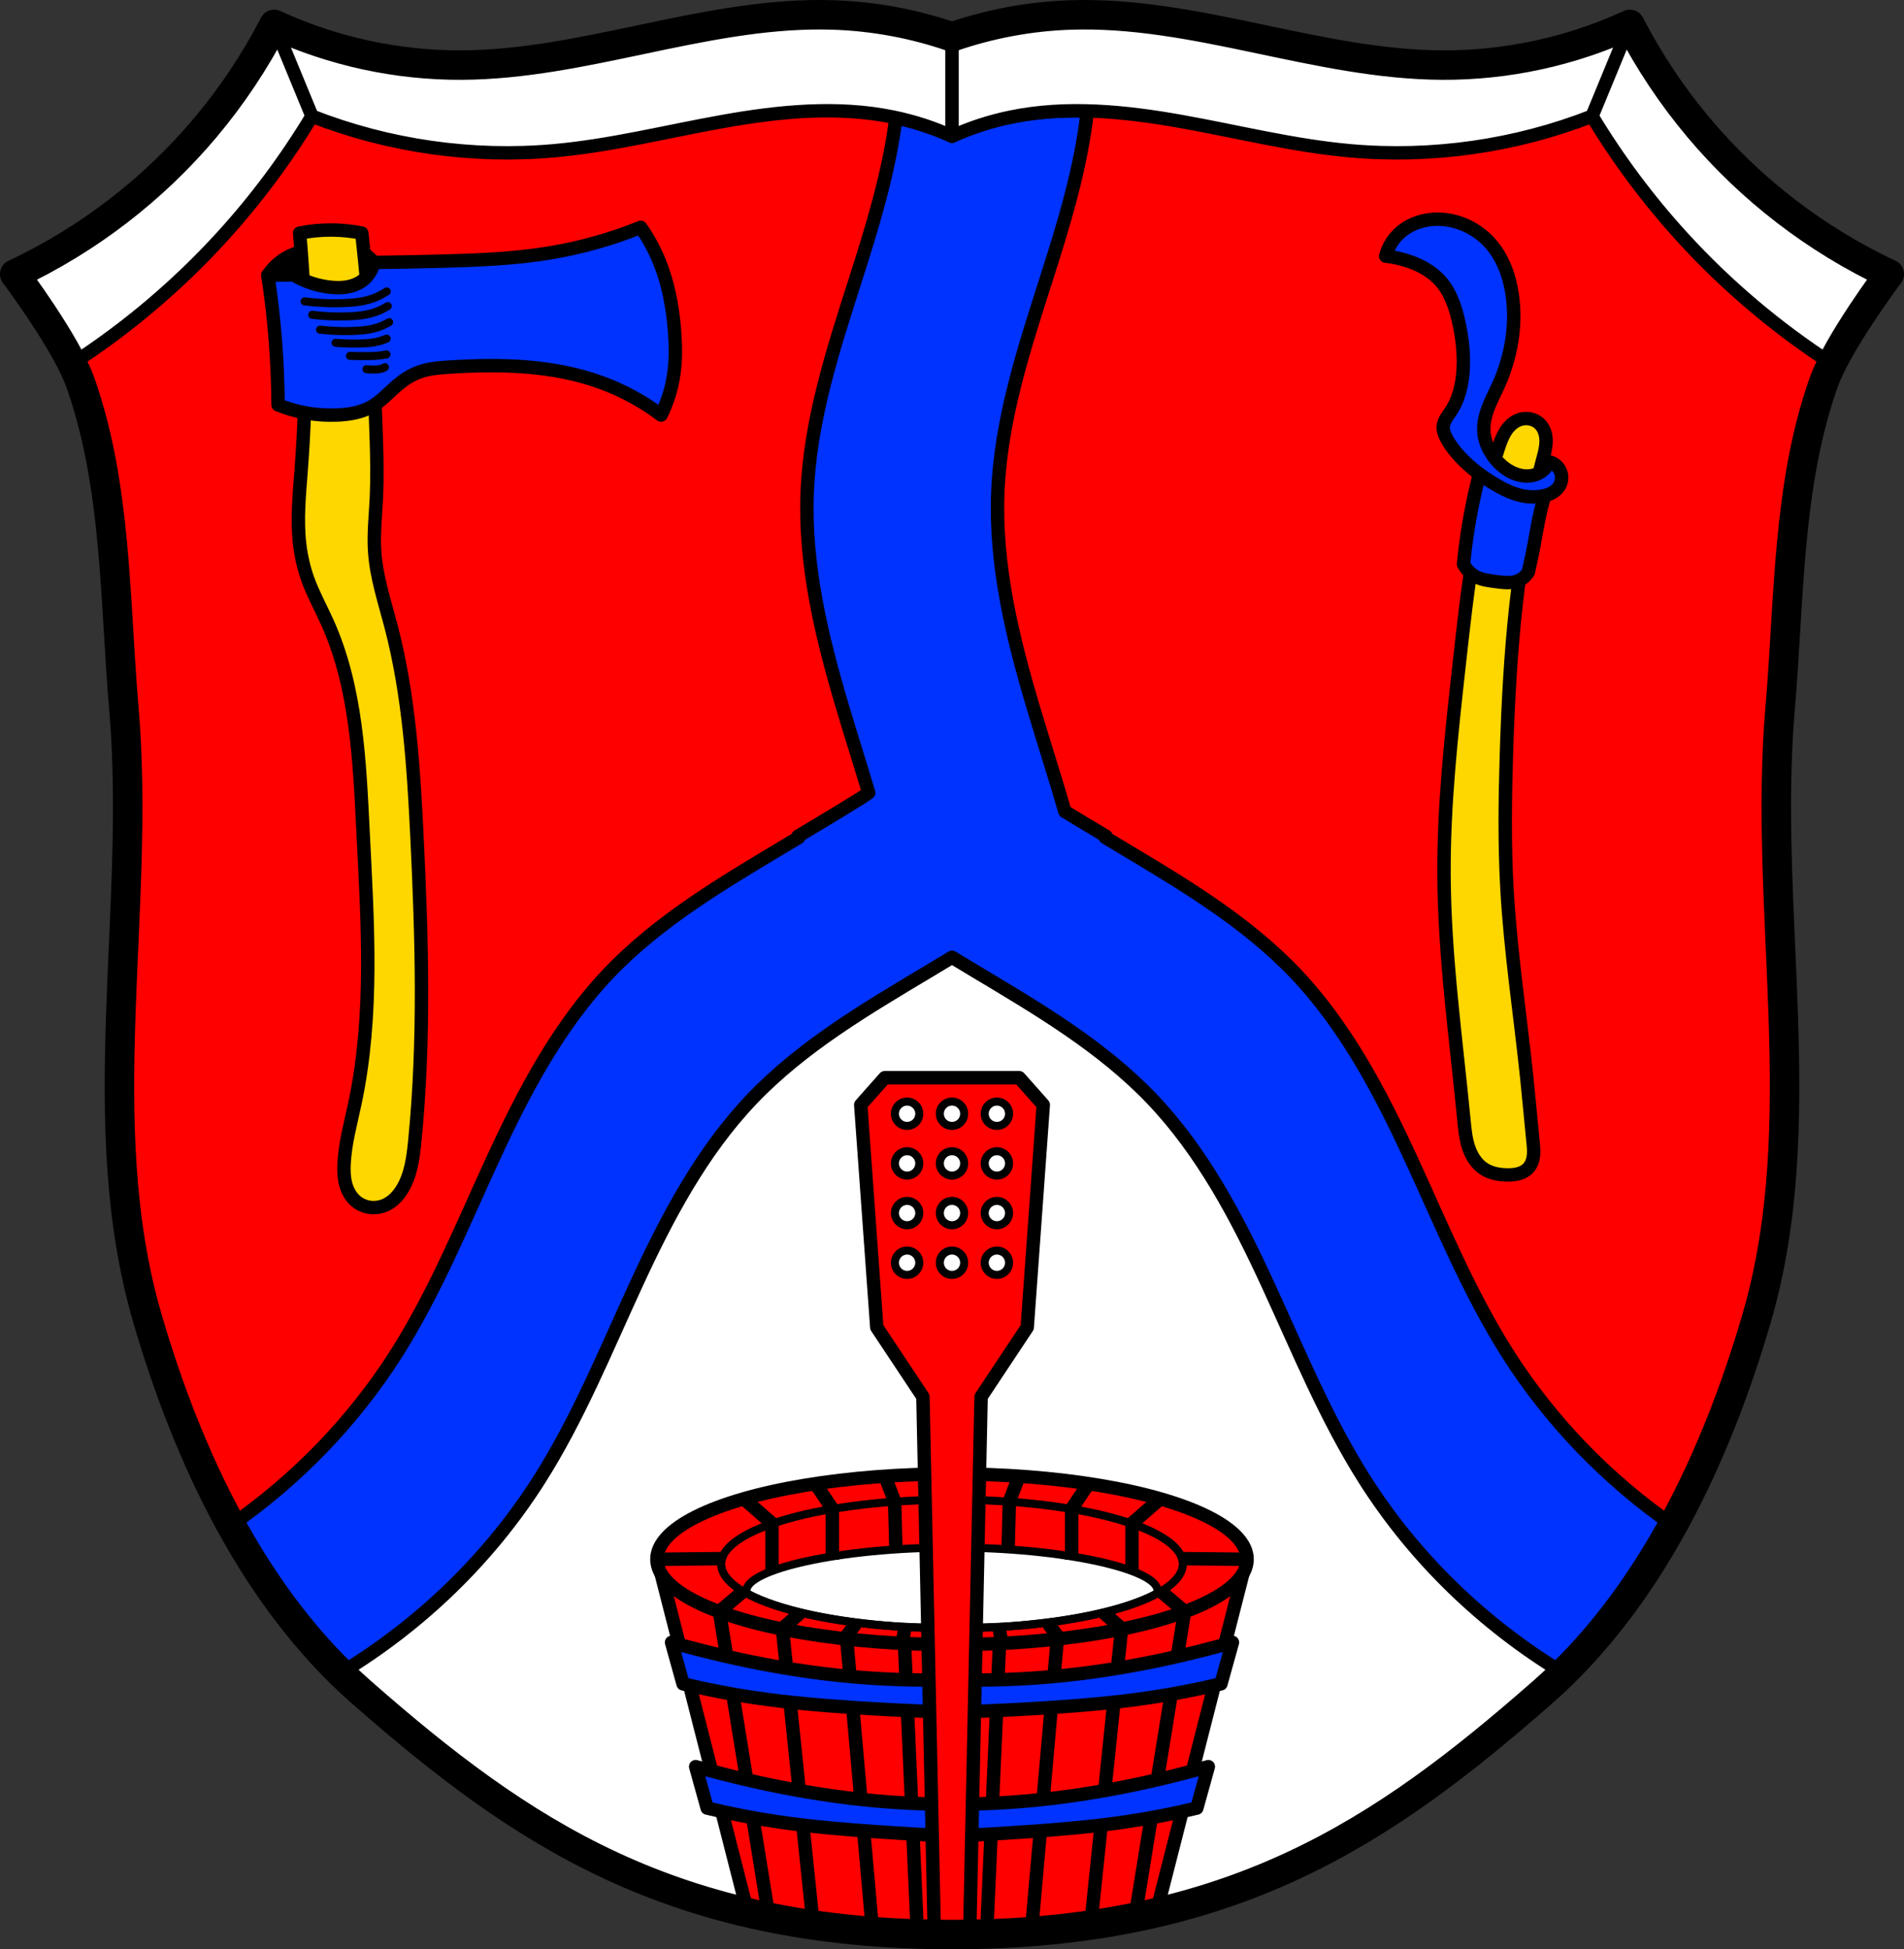 <?xml version="1.0" encoding="UTF-8" standalone="no"?>
<!-- Created with Inkscape (http://www.inkscape.org/) -->

<svg
   xmlns:dc="http://purl.org/dc/elements/1.1/"
   xmlns:cc="http://creativecommons.org/ns#"
   xmlns:rdf="http://www.w3.org/1999/02/22-rdf-syntax-ns#"
   xmlns:svg="http://www.w3.org/2000/svg"
   xmlns="http://www.w3.org/2000/svg"
   xmlns:sodipodi="http://sodipodi.sourceforge.net/DTD/sodipodi-0.dtd"
   xmlns:inkscape="http://www.inkscape.org/namespaces/inkscape"
   width="200.489mm"
   height="205.253mm"
   viewBox="0 0 710.394 727.274"
   id="svg27811"
   version="1.1"
   inkscape:version="0.91 r13725"
   sodipodi:docname="2.svg">
  <rect x="0" y="0" width="710.394" height="727.274" fill="#333333" stroke="none"/>
  <defs
     id="defs27813">
    <inkscape:path-effect
       effect="spiro"
       id="path-effect38732"
       is_visible="true" />
    <inkscape:path-effect
       effect="spiro"
       id="path-effect38371"
       is_visible="true" />
    <inkscape:path-effect
       effect="spiro"
       id="path-effect38311"
       is_visible="true" />
    <inkscape:path-effect
       effect="spiro"
       id="path-effect38307"
       is_visible="true" />
    <inkscape:path-effect
       effect="spiro"
       id="path-effect38088"
       is_visible="true" />
    <inkscape:path-effect
       effect="spiro"
       id="path-effect37384"
       is_visible="true" />
    <inkscape:path-effect
       effect="spiro"
       id="path-effect37380"
       is_visible="true" />
    <inkscape:path-effect
       effect="spiro"
       id="path-effect37376"
       is_visible="true" />
    <inkscape:path-effect
       effect="spiro"
       id="path-effect37338"
       is_visible="true" />
    <inkscape:path-effect
       effect="spiro"
       id="path-effect37333"
       is_visible="true" />
    <inkscape:path-effect
       effect="spiro"
       id="path-effect37202"
       is_visible="true" />
    <inkscape:path-effect
       effect="spiro"
       id="path-effect36991"
       is_visible="true" />
    <inkscape:path-effect
       effect="spiro"
       id="path-effect36966"
       is_visible="true" />
    <inkscape:path-effect
       effect="spiro"
       id="path-effect36962"
       is_visible="true" />
    <inkscape:path-effect
       effect="spiro"
       id="path-effect36843"
       is_visible="true" />
    <inkscape:path-effect
       effect="spiro"
       id="path-effect36820"
       is_visible="true" />
    <inkscape:path-effect
       effect="spiro"
       id="path-effect36820-3"
       is_visible="true" />
    <inkscape:path-effect
       effect="spiro"
       id="path-effect36843-5"
       is_visible="true" />
    <inkscape:path-effect
       effect="spiro"
       id="path-effect36991-1"
       is_visible="true" />
    <inkscape:path-effect
       effect="spiro"
       id="path-effect37202-8"
       is_visible="true" />
    <inkscape:path-effect
       effect="spiro"
       id="path-effect37202-86"
       is_visible="true" />
    <inkscape:path-effect
       effect="spiro"
       id="path-effect37380-6"
       is_visible="true" />
    <inkscape:path-effect
       effect="spiro"
       id="path-effect37376-5"
       is_visible="true" />
    <inkscape:path-effect
       effect="spiro"
       id="path-effect37384-5"
       is_visible="true" />
    <inkscape:path-effect
       effect="spiro"
       id="path-effect38088-7"
       is_visible="true" />
    <inkscape:path-effect
       effect="spiro"
       id="path-effect38088-7-2"
       is_visible="true" />
    <inkscape:path-effect
       effect="spiro"
       id="path-effect38088-7-2-6"
       is_visible="true" />
    <inkscape:path-effect
       effect="spiro"
       id="path-effect38088-7-2-6-3"
       is_visible="true" />
    <inkscape:path-effect
       effect="spiro"
       id="path-effect38088-7-2-6-3-1"
       is_visible="true" />
    <inkscape:path-effect
       effect="spiro"
       id="path-effect38088-78"
       is_visible="true" />
    <inkscape:path-effect
       effect="spiro"
       id="path-effect38088-7-5"
       is_visible="true" />
    <inkscape:path-effect
       effect="spiro"
       id="path-effect38088-7-2-5"
       is_visible="true" />
    <inkscape:path-effect
       effect="spiro"
       id="path-effect38088-7-2-6-9"
       is_visible="true" />
    <inkscape:path-effect
       effect="spiro"
       id="path-effect38088-7-2-6-3-9"
       is_visible="true" />
    <inkscape:path-effect
       effect="spiro"
       id="path-effect38088-7-2-6-3-1-6"
       is_visible="true" />
    <inkscape:path-effect
       effect="spiro"
       id="path-effect38311-0"
       is_visible="true" />
    <inkscape:path-effect
       effect="spiro"
       id="path-effect38307-2"
       is_visible="true" />
    <inkscape:path-effect
       effect="spiro"
       id="path-effect38371-4"
       is_visible="true" />
    <inkscape:path-effect
       effect="spiro"
       id="path-effect38732-7"
       is_visible="true" />
    <inkscape:path-effect
       effect="spiro"
       id="path-effect38732-7-9"
       is_visible="true" />
    <inkscape:path-effect
       effect="spiro"
       id="path-effect38732-1"
       is_visible="true" />
  </defs>
  <sodipodi:namedview
     id="base"
     pagecolor="#ffffff"
     bordercolor="#666666"
     borderopacity="1.0"
     inkscape:pageopacity="0.0"
     inkscape:pageshadow="2"
     inkscape:zoom="0.74249895"
     inkscape:cx="355.19697"
     inkscape:cy="363.6369"
     inkscape:document-units="px"
     inkscape:current-layer="layer1"
     showgrid="false"
     inkscape:window-width="1366"
     inkscape:window-height="745"
     inkscape:window-x="-8"
     inkscape:window-y="-8"
     inkscape:window-maximized="1"
     inkscape:snap-midpoints="true"
     inkscape:snap-smooth-nodes="true"
     inkscape:object-nodes="true"
     inkscape:snap-nodes="true"
     inkscape:object-paths="false"
     fit-margin-top="0"
     fit-margin-left="0"
     fit-margin-right="0"
     fit-margin-bottom="0" />
  <g
     inkscape:label="Ebene 1"
     inkscape:groupmode="layer"
     id="layer1"
     transform="translate(-13.775,-37.972)">
    <path
       inkscape:connector-curvature="0"
       style="fill:#ffffff;fill-rule:evenodd;stroke:none;stroke-width:11;stroke-linecap:round;stroke-linejoin:round;stroke-opacity:1"
       d="M 320.675,43.477 C 275.418,43.153 231.49,62.007 186.117,62.251 162.032,62.381 137.933,57.16 116.062,47.073 108.962,60.815 100.328,73.765 90.374,85.604 70.987,108.664 46.546,127.449 19.275,140.251 c 0,0 19.295,25.653 24.539,40.559 13.556,38.534 12.695,80.773 16.18,121.473 6.47,75.574 -12.491,154.534 8.732,227.385 15.01,51.523 39.624,104.34 79.965,139.73 59.66,52.338 115.78,90.226 220.281,90.348 104.501,-0.121 160.622,-38.01 220.281,-90.348 40.341,-35.39 64.955,-88.208 79.965,-139.73 21.223,-72.851 2.263,-151.81 8.732,-227.385 3.484,-40.7 2.624,-82.939 16.18,-121.473 5.244,-14.906 24.539,-40.559 24.539,-40.559 -27.271,-12.802 -51.712,-31.587 -71.1,-54.646 -9.954,-11.839 -18.587,-24.789 -25.688,-38.531 -21.871,10.087 -45.97,15.307 -70.055,15.178 -46.837,-0.252 -92.135,-20.333 -138.943,-18.68 -14.935,0.527 -29.788,3.291 -43.912,8.172 -14.124,-4.881 -28.977,-7.644 -43.912,-8.172 -1.463,-0.052 -2.925,-0.083 -4.385,-0.094 z"
       id="path10563-0-6-7-6-7" />
    <path
       inkscape:connector-curvature="0"
       style="fill:#ff0000;fill-opacity:1;fill-rule:evenodd;stroke:#000000;stroke-width:5;stroke-linecap:round;stroke-linejoin:round;stroke-miterlimit:4;stroke-dasharray:none;stroke-opacity:1"
       d="m 260.058,623.578 33.043,129.406 c 20.829,4.356 43.855,6.731 69.885,6.762 31.447,-0.036 58.508,-3.497 82.607,-9.738 l 32.293,-126.43 -108.914,6 z"
       id="path38511-0"
       sodipodi:nodetypes="ccccccc" />
    <path
       inkscape:connector-curvature="0"
       id="path38529-3"
       d="M 300.668,753.311 280.629,629.578"
       style="fill:none;fill-rule:evenodd;stroke:#000000;stroke-width:5;stroke-linecap:butt;stroke-linejoin:miter;stroke-miterlimit:4;stroke-dasharray:none;stroke-opacity:1" />
    <path
       inkscape:connector-curvature="0"
       id="path38531-3"
       d="M 317.611,760.16 304.031,629.621"
       style="fill:none;fill-rule:evenodd;stroke:#000000;stroke-width:5;stroke-linecap:butt;stroke-linejoin:miter;stroke-miterlimit:4;stroke-dasharray:none;stroke-opacity:1" />
    <path
       inkscape:connector-curvature="0"
       id="path38533-5"
       d="M 339.481,760.199 327.911,629.551"
       style="fill:none;fill-rule:evenodd;stroke:#000000;stroke-width:5;stroke-linecap:butt;stroke-linejoin:miter;stroke-miterlimit:4;stroke-dasharray:none;stroke-opacity:1" />
    <path
       sodipodi:nodetypes="cc"
       inkscape:connector-curvature="0"
       id="path38535-3"
       d="M 356.079,760.309 350.294,629.571"
       style="fill:none;fill-rule:evenodd;stroke:#000000;stroke-width:5;stroke-linecap:butt;stroke-linejoin:miter;stroke-miterlimit:4;stroke-dasharray:none;stroke-opacity:1" />
    <path
       style="fill:none;fill-rule:evenodd;stroke:#000000;stroke-width:5;stroke-linecap:butt;stroke-linejoin:miter;stroke-miterlimit:4;stroke-dasharray:none;stroke-opacity:1"
       d="M 437.488,751.975 457.315,629.551"
       id="path38529-2-8"
       inkscape:connector-curvature="0" />
    <path
       style="fill:none;fill-rule:evenodd;stroke:#000000;stroke-width:5;stroke-linecap:butt;stroke-linejoin:miter;stroke-miterlimit:4;stroke-dasharray:none;stroke-opacity:1"
       d="M 420.334,760.09 433.914,629.551"
       id="path38531-7-2"
       inkscape:connector-curvature="0" />
    <path
       style="fill:none;fill-rule:evenodd;stroke:#000000;stroke-width:5;stroke-linecap:butt;stroke-linejoin:miter;stroke-miterlimit:4;stroke-dasharray:none;stroke-opacity:1"
       d="m 398.463,760.199 11.57,-130.647"
       id="path38533-3-7"
       inkscape:connector-curvature="0" />
    <path
       style="fill:none;fill-rule:evenodd;stroke:#000000;stroke-width:5;stroke-linecap:butt;stroke-linejoin:miter;stroke-miterlimit:4;stroke-dasharray:none;stroke-opacity:1"
       d="m 381.865,760.289 5.785,-130.738"
       id="path38535-5-8"
       inkscape:connector-curvature="0"
       sodipodi:nodetypes="cc" />
    <path
       style="fill:#ff0000;fill-opacity:1;fill-rule:evenodd;stroke:none;stroke-width:11;stroke-linecap:round;stroke-linejoin:round;stroke-opacity:1"
       d="M 306.9 5.506 C 261.644 5.181 217.715 24.035 172.342 24.279 C 148.257 24.409 124.158 19.188 102.287 9.102 C 95.187 22.843 86.554 35.794 76.6 47.633 C 57.212 70.692 32.771 89.477 5.5 102.279 C 5.5 102.279 24.795 127.932 30.039 142.838 C 43.595 181.372 42.734 223.611 46.219 264.311 C 52.689 339.885 33.728 418.844 54.951 491.695 C 66.279 530.578 83.082 570.193 107.98 602.504 L 180.354 545.105 L 253.561 427.633 L 355.197 298.242 L 456.834 427.633 L 530.041 545.105 L 602.414 602.504 C 627.313 570.193 644.116 530.578 655.443 491.695 C 676.666 418.844 657.706 339.885 664.176 264.311 C 667.66 223.611 666.8 181.372 680.355 142.838 C 685.599 127.932 704.895 102.279 704.895 102.279 C 677.624 89.477 653.182 70.692 633.795 47.633 C 623.841 35.794 615.207 22.843 608.107 9.102 C 586.236 19.188 562.137 24.409 538.053 24.279 C 491.216 24.027 445.918 3.946 399.109 5.6 C 384.175 6.127 369.322 8.89 355.197 13.771 C 341.073 8.89 326.22 6.127 311.285 5.6 C 309.822 5.548 308.36 5.516 306.9 5.506 z "
       transform="translate(13.775,37.972)"
       id="path10563-0-6-7-6-7-7" />
    <path
       style="fill:#0033ff;fill-opacity:1;fill-rule:evenodd;stroke:#000000;stroke-width:5;stroke-linecap:round;stroke-linejoin:round;stroke-miterlimit:4;stroke-dasharray:none;stroke-opacity:1"
       d="m 264.331,650.738 4.295,15.463 c 8.795,2.113 17.683,3.835 26.631,5.156 12.435,1.836 24.971,2.901 37.514,3.723 9.344,0.612 18.697,1.089 28.055,1.432 l 1.146,-11.742 c -11.758,0.086 -23.521,-0.487 -35.215,-1.717 -14.648,-1.541 -29.181,-4.109 -43.527,-7.445 -6.337,-1.474 -12.638,-3.098 -18.898,-4.869 z m 209.281,0 c -6.261,1.771 -12.563,3.396 -18.9,4.869 -14.346,3.336 -28.879,5.905 -43.527,7.445 -11.694,1.23 -23.455,1.802 -35.213,1.717 l 1.145,11.742 c 9.358,-0.343 18.711,-0.82 28.055,-1.432 12.543,-0.821 25.079,-1.886 37.514,-3.723 8.948,-1.322 17.838,-3.044 26.633,-5.156 l 4.295,-15.463 z"
       id="path38730-6"
       inkscape:connector-curvature="0" />
    <g
       id="g37240"
       transform="translate(748.834,0)"
       style="stroke:#000000;stroke-opacity:1">
      <path
         style="fill:#0033ff;fill-opacity:1;fill-rule:evenodd;stroke:#000000;stroke-width:5;stroke-linecap:butt;stroke-linejoin:round;stroke-miterlimit:4;stroke-dasharray:none;stroke-opacity:1"
         d="M 403.492 5.508 C 402.032 5.518 400.572 5.548 399.109 5.6 C 384.175 6.127 369.322 8.89 355.197 13.771 L 355.197 13.775 C 369.322 8.894 384.175 6.131 399.109 5.604 C 400.572 5.552 402.034 5.52 403.494 5.51 C 404.115 5.505 404.735 5.519 405.355 5.521 C 405.355 5.521 405.356 5.52 405.355 5.52 C 404.734 5.517 404.114 5.503 403.492 5.508 z M 350.053 12.1 C 350.124 12.122 350.196 12.144 350.268 12.166 C 350.196 12.144 350.124 12.122 350.053 12.1 z M 400.922 41.328 C 392.942 41.373 384.994 42.07 377.158 43.68 C 369.605 45.231 362.225 47.624 355.197 50.797 L 355.197 50.793 C 348.491 47.766 341.463 45.456 334.271 43.902 C 331.693 64.465 325.473 84.626 319.137 104.453 C 310.855 130.367 302.241 156.609 301.17 183.793 C 300.099 210.982 306.635 237.88 314.406 263.957 C 317.57 274.572 320.939 285.149 324.121 295.77 C 323.246 296.377 322.374 296.987 321.492 297.586 C 316.221 300.888 310.9 304.108 305.584 307.289 C 302.965 308.856 300.34 310.424 297.717 312 C 297.833 312.136 297.95 312.271 298.064 312.408 C 296.413 313.404 294.761 314.402 293.109 315.391 C 269.764 329.358 245.953 343.353 227.178 363.041 C 208.4 382.733 195.522 407.237 184.113 431.939 C 172.705 456.642 162.447 482.026 147.877 505.006 C 131.899 530.206 110.721 552.013 86.236 569.059 C 88.994 574.069 91.89 578.988 94.932 583.797 C 94.99 583.889 95.047 583.981 95.105 584.072 C 95.764 585.11 96.432 586.141 97.104 587.168 C 97.286 587.447 97.468 587.727 97.652 588.006 C 98.299 588.987 98.954 589.963 99.613 590.934 C 99.778 591.176 99.944 591.417 100.109 591.658 C 100.802 592.67 101.498 593.676 102.205 594.676 C 102.317 594.834 102.431 594.989 102.543 595.146 C 104.838 598.377 107.209 601.544 109.654 604.641 C 109.792 604.815 109.926 604.992 110.064 605.166 C 110.742 606.018 111.428 606.862 112.117 607.703 C 112.407 608.057 112.696 608.412 112.988 608.764 C 113.666 609.581 114.35 610.391 115.039 611.197 C 115.326 611.534 115.615 611.869 115.904 612.203 C 116.596 613.002 117.291 613.798 117.994 614.586 C 118.31 614.94 118.631 615.29 118.949 615.643 C 119.655 616.423 120.361 617.202 121.078 617.971 C 121.268 618.174 121.462 618.373 121.652 618.576 C 123.399 620.433 125.177 622.259 126.992 624.045 C 127.036 624.089 127.079 624.134 127.123 624.178 C 156.903 606.193 182.602 581.411 201.236 552.021 C 215.807 529.041 226.064 503.66 237.473 478.957 C 248.881 454.254 261.761 429.75 280.539 410.059 C 299.314 390.371 323.125 376.376 346.471 362.408 C 349.38 360.668 352.292 358.918 355.197 357.15 C 358.103 358.918 361.015 360.668 363.924 362.408 C 387.269 376.376 411.081 390.371 429.855 410.059 C 448.634 429.75 461.511 454.254 472.92 478.957 C 484.329 503.66 494.588 529.041 509.158 552.021 C 527.792 581.411 553.491 606.193 583.271 624.178 C 583.351 624.1 583.427 624.019 583.506 623.941 C 585.248 622.224 586.956 620.47 588.635 618.688 C 588.864 618.444 589.096 618.205 589.324 617.961 C 590.038 617.195 590.742 616.42 591.445 615.643 C 591.764 615.29 592.084 614.94 592.4 614.586 C 593.103 613.798 593.799 613.002 594.49 612.203 C 594.78 611.869 595.068 611.534 595.355 611.197 C 596.038 610.398 596.717 609.595 597.389 608.785 C 597.715 608.392 598.036 607.995 598.359 607.6 C 599.003 606.813 599.646 606.025 600.279 605.229 C 600.503 604.947 600.723 604.662 600.945 604.379 C 603.205 601.509 605.399 598.58 607.529 595.596 C 607.78 595.245 608.033 594.897 608.281 594.545 C 608.927 593.631 609.564 592.709 610.197 591.785 C 610.404 591.484 610.611 591.183 610.816 590.881 C 611.446 589.954 612.07 589.024 612.688 588.088 C 612.916 587.742 613.142 587.396 613.369 587.049 C 613.999 586.085 614.625 585.119 615.242 584.146 C 615.362 583.958 615.48 583.767 615.6 583.578 C 617.82 580.06 619.965 576.485 622.033 572.855 C 622.701 571.683 623.359 570.503 624.012 569.32 C 624.06 569.233 624.11 569.148 624.158 569.061 C 599.672 552.015 578.496 530.207 562.518 505.006 C 547.947 482.026 537.69 456.642 526.281 431.939 C 514.872 407.237 501.993 382.733 483.215 363.041 C 464.44 343.353 440.629 329.358 417.283 315.391 C 415.632 314.403 413.982 313.404 412.33 312.408 C 412.444 312.272 412.56 312.137 412.676 312.002 C 410.053 310.427 407.429 308.858 404.811 307.291 C 402.313 305.797 399.814 304.292 397.32 302.775 C 393.566 289.792 389.384 276.905 385.525 263.957 C 377.754 237.88 371.218 210.982 372.289 183.793 C 373.36 156.609 381.972 130.367 390.254 104.453 C 396.849 83.817 403.317 62.818 405.684 41.383 C 404.095 41.342 402.508 41.319 400.922 41.328 z "
         transform="translate(-735.059,37.972)"
         id="path37200" />
    </g>
    <path
       inkscape:connector-curvature="0"
       style="fill:#ffffff;fill-rule:evenodd;stroke:#000000;stroke-width:5;stroke-linecap:round;stroke-linejoin:round;stroke-miterlimit:4;stroke-dasharray:none;stroke-opacity:1"
       d="m 320.675,43.479 c -45.257,-0.325 -89.186,18.529 -134.559,18.773 -24.085,0.13 -48.183,-5.091 -70.055,-15.178 -7.1,13.742 -15.734,26.692 -25.688,38.531 C 70.987,108.665 46.546,127.45 19.275,140.252 c 0,0 14.039,18.681 21.416,33.426 l 0.016,-0.004 C 61.224,160.401 80.027,144.483 96.501,126.435 c 12.672,-13.882 23.968,-29.02 33.67,-45.119 28.548,11.168 59.698,15.624 90.232,12.906 21.248,-1.891 42.025,-7.175 63.025,-10.922 21,-3.747 42.686,-5.945 63.582,-1.652 7.553,1.552 14.933,3.944 21.961,7.117 l 0,0.004 c 7.028,-3.173 14.408,-5.566 21.961,-7.117 20.896,-4.293 42.582,-2.096 63.582,1.65 21,3.747 41.777,9.031 63.025,10.922 30.534,2.718 61.684,-1.738 90.232,-12.906 9.702,16.099 20.998,31.239 33.67,45.121 16.474,18.048 35.277,33.966 55.795,47.238 l 0.016,0.004 c 7.377,-14.744 21.416,-33.426 21.416,-33.426 -27.271,-12.802 -51.712,-31.587 -71.1,-54.646 -9.954,-11.839 -18.587,-24.789 -25.688,-38.531 -21.871,10.087 -45.97,15.307 -70.055,15.178 -45.373,-0.244 -89.302,-19.098 -134.559,-18.773 -1.46,0.01 -2.922,0.042 -4.385,0.094 -14.935,0.527 -29.788,3.291 -43.912,8.172 l 0,-0.004 c -14.124,-4.881 -28.977,-7.644 -43.912,-8.172 -1.463,-0.052 -2.925,-0.083 -4.385,-0.094 z"
       id="path36841-8" />
    <path
       style="fill:none;fill-rule:evenodd;stroke:#000000;stroke-width:5;stroke-linecap:round;stroke-linejoin:miter;stroke-opacity:1;stroke-miterlimit:4;stroke-dasharray:none"
       d="m 116.062,47.074 14.109,34.242"
       id="path36960"
       inkscape:path-effect="#path-effect36962"
       inkscape:original-d="m 116.06191,47.074217 14.10935,34.242087"
       inkscape:connector-curvature="0" />
    <path
       style="fill:none;fill-rule:evenodd;stroke:#000000;stroke-width:5;stroke-linecap:round;stroke-linejoin:miter;stroke-opacity:1;stroke-miterlimit:4;stroke-dasharray:none"
       d="M 607.773,81.318 621.882,47.078"
       id="path36964"
       inkscape:path-effect="#path-effect36966"
       inkscape:original-d="M 607.77283,81.318251 621.88218,47.078107"
       inkscape:connector-curvature="0" />
    <path
       style="fill:none;fill-rule:evenodd;stroke:#000000;stroke-width:5;stroke-linecap:round;stroke-linejoin:miter;stroke-opacity:1;stroke-miterlimit:4;stroke-dasharray:none"
       d="m 368.972,88.769 0,-34.304"
       id="path36968"
       inkscape:connector-curvature="0" />
    <path
       style="fill:#000000;fill-opacity:1;fill-rule:evenodd;stroke:#000000;stroke-width:5;stroke-linecap:round;stroke-linejoin:round;stroke-miterlimit:4;stroke-dasharray:none;stroke-opacity:1"
       d="m 113.704,140.652 c 2.015,-3.034 4.838,-5.525 8.099,-7.146 3.901,-1.939 8.296,-2.609 12.625,-3.097 3.573,-0.403 7.246,-0.692 10.72,0.238 3.157,0.845 6.034,2.707 8.099,5.241"
       id="path37382-3"
       inkscape:path-effect="#path-effect37384-5"
       inkscape:original-d="m 113.70423,140.65222 c 0,0 4.90859,-5.47817 8.09923,-7.14639 3.83998,-2.00772 8.3179,-2.6247 12.62528,-3.09676 3.5528,-0.38936 7.3033,-0.81206 10.71958,0.23821 3.07365,0.94494 8.09923,5.24068 8.09923,5.24068"
       inkscape:connector-curvature="0"
       sodipodi:nodetypes="caaac" />
    <path
       style="fill:#ffd700;fill-opacity:1;fill-rule:evenodd;stroke:#000000;stroke-width:5;stroke-linecap:round;stroke-linejoin:round;stroke-miterlimit:4;stroke-dasharray:none;stroke-opacity:1"
       d="m 125.572,124.936 c 3.956,-0.79 7.993,-1.175 12.027,-1.145 3.748,0.027 7.493,0.411 11.168,1.145 2.855,25.877 4.671,51.868 5.441,77.891 0.205,6.934 0.336,13.877 0,20.806 -0.328,6.765 -1.102,13.536 -0.635,20.293 0.651,9.424 3.685,18.49 6.076,27.629 6.756,25.82 8.45,52.664 9.736,79.323 1.813,37.579 2.873,75.321 -0.842,112.76 -0.614,6.188 -1.429,12.576 -4.632,17.906 -1.547,2.574 -3.699,4.881 -6.452,6.081 -1.788,0.78 -3.792,1.065 -5.723,0.794 -1.932,-0.271 -3.785,-1.101 -5.26,-2.377 -1.928,-1.669 -3.159,-4.041 -3.78,-6.514 -0.622,-2.473 -0.672,-5.056 -0.532,-7.602 0.415,-7.536 2.454,-14.871 4.026,-22.253 7.047,-33.095 4.742,-67.36 3.059,-101.155 -1.327,-26.643 -2.419,-54.07 -13.368,-78.396 -2.368,-5.261 -5.181,-10.331 -7.159,-15.75 -1.584,-4.338 -2.619,-8.872 -3.15,-13.459 -1.056,-9.12 -0.125,-18.336 0.573,-27.491 2.243,-29.444 2.051,-59.074 -0.573,-88.487 z"
       id="path37374-8"
       inkscape:path-effect="#path-effect37376-5"
       inkscape:original-d="m 125.57249,124.93594 c 0,0 8.00008,-1.16006 12.02729,-1.14545 3.74224,0.0136 11.1682,1.14545 11.1682,1.14545 0,0 4.53355,51.87992 5.44092,77.89105 0.24178,6.93098 0.1085,13.87124 0,20.80558 -0.10588,6.76681 -1.26091,13.55434 -0.63518,20.29299 0.87186,9.38929 4.48724,18.33396 6.0761,27.62882 4.48861,26.25851 8.20994,52.72724 9.73638,79.32286 2.15378,37.52602 4.0419,75.4911 -0.84234,112.76019 -0.80112,6.11294 -1.49407,12.59944 -4.63235,17.90614 -1.5043,2.5437 -3.63391,5.18975 -6.45156,6.08092 -3.52662,1.1154 -8.17482,0.82411 -10.98288,-1.58338 -3.73506,-3.20225 -4.02332,-9.20423 -4.31222,-14.11561 -0.44263,-7.52495 3.23879,-14.75588 4.02585,-22.25263 3.52223,-33.54922 5.39554,-67.50203 3.0586,-101.1546 -1.83645,-26.44539 -5.59049,-53.05313 -13.3677,-78.39571 -1.69189,-5.51315 -5.29984,-10.29105 -7.15911,-15.75003 -1.4855,-4.36157 -2.66921,-8.87666 -3.15,-13.45911 -0.9564,-9.11561 0.50692,-18.32555 0.57272,-27.49096 0.21175,-29.49536 -0.57272,-88.48652 -0.57272,-88.48652 z"
       inkscape:connector-curvature="0"
       sodipodi:nodetypes="cacaaaaaaaaaaaaaaaac" />
    <path
       style="fill:#0033ff;fill-rule:evenodd;stroke:#000000;stroke-width:5;stroke-linecap:butt;stroke-linejoin:round;stroke-miterlimit:4;stroke-dasharray:none;stroke-opacity:1;fill-opacity:1"
       d="m 113.704,140.652 c 1.268,8.297 2.222,16.643 2.859,25.012 0.591,7.767 0.909,15.555 0.953,23.345 3.073,1.261 6.269,2.22 9.529,2.859 3.995,0.783 8.08,1.085 12.149,0.953 4.708,-0.153 9.527,-0.931 13.578,-3.335 3.399,-2.017 6.053,-5.049 9.052,-7.623 2.421,-2.077 5.113,-3.882 8.099,-5.002 3.558,-1.335 7.404,-1.657 11.196,-1.906 19.173,-1.256 38.88,-0.861 56.933,5.717 8.008,2.918 15.58,7.027 22.392,12.149 2.394,-4.866 4.009,-10.114 4.764,-15.484 0.743,-5.279 0.657,-10.645 0.238,-15.96 -0.699,-8.871 -2.342,-17.732 -5.717,-25.965 -1.824,-4.448 -4.145,-8.691 -6.908,-12.625 -10.881,4.402 -22.247,7.604 -33.826,9.529 -13.444,2.234 -27.11,2.744 -40.734,3.097 -8.336,0.216 -16.674,0.375 -25.012,0.476 -0.568,2.883 -2.322,5.513 -4.764,7.146 -1.578,1.055 -3.41,1.695 -5.282,2.008 -1.872,0.313 -3.786,0.305 -5.676,0.136 -5.01,-0.449 -9.914,-2.047 -14.227,-4.637 l -9.594,0.111 z"
       id="path37378-5"
       inkscape:path-effect="#path-effect37380-6"
       inkscape:original-d="m 113.70423,140.65222 c 0,0 2.21058,16.64568 2.85855,25.01234 0.60136,7.76484 0.95285,23.34485 0.95285,23.34485 0,0 6.26899,2.24903 9.52851,2.85856 3.99284,0.74666 8.10022,1.28268 12.14886,0.95285 4.64517,-0.37843 9.4237,-1.22274 13.57813,-3.33498 3.51633,-1.78781 5.85674,-5.30967 9.05208,-7.62281 2.57038,-1.86073 5.13052,-3.88183 8.09924,-5.00247 3.54174,-1.33694 7.41254,-1.77604 11.196,-1.9057 19.06187,-0.65325 38.70376,0.10623 56.93285,5.71711 8.11604,2.4981 22.392,12.14885 22.392,12.14885 0,0 3.92147,-10.14993 4.76426,-15.48383 0.8304,-5.25548 0.77416,-10.66664 0.23821,-15.96026 -0.8927,-8.81731 -2.60593,-17.66685 -5.71711,-25.96519 -1.68409,-4.49191 -6.90817,-12.62528 -6.90817,-12.62528 0,0 -22.29138,7.48636 -33.82621,9.52851 -13.40879,2.37392 -27.13241,2.45072 -40.73439,3.09677 -8.32957,0.39563 -25.01234,0.47642 -25.01234,0.47642 0,0 -2.38212,5.5583 -4.76425,7.14639 -3.09677,2.06451 -7.24285,2.37053 -10.95779,2.14391 -4.97857,-0.30371 -14.22692,-4.63689 -14.22692,-4.63689 z"
       inkscape:connector-curvature="0"
       sodipodi:nodetypes="cacaaaaaaacaaacaacaacc" />
    <g
       transform="translate(752.394,4e-7)"
       id="g38195-3">
      <path
         sodipodi:nodetypes="caaac"
         inkscape:connector-curvature="0"
         inkscape:original-d="m -624.96009,150.42235 c 0,0 4.38471,0.47719 6.58638,0.57273 3.05168,0.13243 6.11678,0.21653 9.16365,0 2.69308,-0.19139 5.42787,-0.38422 8.0182,-1.14546 2.41783,-0.71054 6.87273,-3.15 6.87273,-3.15"
         inkscape:path-effect="#path-effect38088-78"
         id="path38086-5"
         d="m -624.96,150.422 c 2.188,0.269 4.385,0.46 6.586,0.573 3.052,0.156 6.112,0.162 9.164,0 2.702,-0.143 5.412,-0.421 8.018,-1.145 2.438,-0.678 4.768,-1.745 6.873,-3.15"
         style="fill:none;fill-rule:evenodd;stroke:#000000;stroke-width:3;stroke-linecap:round;stroke-linejoin:round;stroke-miterlimit:4;stroke-dasharray:none;stroke-opacity:1" />
      <path
         sodipodi:nodetypes="caaac"
         inkscape:connector-curvature="0"
         inkscape:original-d="m -622.13811,155.43461 c 0,0 4.03655,0.419 6.0634,0.50289 2.80936,0.11628 5.63108,0.19012 8.43602,0 2.47923,-0.16805 4.99687,-0.33737 7.38152,-1.00577 2.22584,-0.62389 6.32701,-2.76586 6.32701,-2.76586"
         inkscape:path-effect="#path-effect38088-7-5"
         id="path38086-3-6"
         d="m -622.138,155.435 c 2.015,0.236 4.037,0.404 6.063,0.503 2.81,0.137 5.626,0.141 8.436,0 2.485,-0.125 4.977,-0.366 7.382,-1.006 2.233,-0.594 4.375,-1.53 6.327,-2.766"
         style="fill:none;fill-rule:evenodd;stroke:#000000;stroke-width:3;stroke-linecap:round;stroke-linejoin:round;stroke-miterlimit:4;stroke-dasharray:none;stroke-opacity:1" />
      <path
         sodipodi:nodetypes="caaac"
         inkscape:connector-curvature="0"
         inkscape:original-d="m -619.20361,160.97705 c 0,0 3.6884,0.36079 5.54044,0.43303 2.56706,0.10013 5.14541,0.16371 7.70843,0 2.2654,-0.1447 4.56589,-0.2905 6.74487,-0.86605 2.03387,-0.53722 5.78132,-2.38163 5.78132,-2.38163"
         inkscape:path-effect="#path-effect38088-7-2-5"
         id="path38086-3-2-8"
         d="m -619.204,160.977 c 1.842,0.204 3.69,0.348 5.54,0.433 2.568,0.118 5.141,0.121 7.708,0 2.268,-0.107 4.543,-0.312 6.745,-0.866 2.028,-0.51 3.982,-1.315 5.781,-2.382"
         style="fill:none;fill-rule:evenodd;stroke:#000000;stroke-width:3;stroke-linecap:round;stroke-linejoin:round;stroke-miterlimit:4;stroke-dasharray:none;stroke-opacity:1" />
      <path
         sodipodi:nodetypes="caaac"
         inkscape:connector-curvature="0"
         inkscape:original-d="m -613.407,165.86142 c 0,0 2.72594,0.19981 4.0947,0.23982 1.89721,0.0555 3.80276,0.0907 5.69698,0 1.67426,-0.0801 3.37445,-0.16088 4.98484,-0.47964 1.50315,-0.29752 4.27273,-1.31901 4.27273,-1.31901"
         inkscape:path-effect="#path-effect38088-7-2-6-9"
         id="path38086-3-2-2-0"
         d="m -613.407,165.861 c 1.363,0.113 2.728,0.193 4.095,0.24 1.898,0.065 3.799,0.065 5.697,0 1.67,-0.057 3.344,-0.166 4.985,-0.48 1.467,-0.28 2.903,-0.723 4.273,-1.319"
         style="fill:none;fill-rule:evenodd;stroke:#000000;stroke-width:3;stroke-linecap:round;stroke-linejoin:round;stroke-miterlimit:4;stroke-dasharray:none;stroke-opacity:1" />
      <path
         sodipodi:nodetypes="caaac"
         inkscape:connector-curvature="0"
         inkscape:original-d="m -608.04043,170.74331 c 0,0 1.948,0.0693 2.92614,0.0832 1.35579,0.0192 2.71753,0.0315 4.07117,0 1.19646,-0.0278 2.41145,-0.0558 3.56226,-0.16638 1.07418,-0.1032 3.05338,-0.45754 3.05338,-0.45754"
         inkscape:path-effect="#path-effect38088-7-2-6-3-9"
         id="path38086-3-2-2-1-9"
         d="m -608.04,170.743 c 0.975,0.039 1.95,0.067 2.926,0.083 1.357,0.022 2.714,0.022 4.071,0 1.189,-0.019 2.378,-0.055 3.562,-0.166 1.025,-0.096 2.045,-0.249 3.053,-0.458"
         style="fill:none;fill-rule:evenodd;stroke:#000000;stroke-width:3;stroke-linecap:round;stroke-linejoin:round;stroke-miterlimit:4;stroke-dasharray:none;stroke-opacity:1" />
      <path
         sodipodi:nodetypes="caaac"
         inkscape:connector-curvature="0"
         inkscape:original-d="m -601.88878,175.70343 c 0,0 0.98635,0.0949 1.48162,0.1139 0.68648,0.0263 1.37599,0.0431 2.06139,0 0.60581,-0.0381 1.22101,-0.0764 1.8037,-0.22777 0.5439,-0.14129 1.54605,-0.62638 1.54605,-0.62638"
         inkscape:path-effect="#path-effect38088-7-2-6-3-1-6"
         id="path38086-3-2-2-1-0-2"
         d="m -601.889,175.703 c 0.493,0.054 0.987,0.092 1.482,0.114 0.687,0.031 1.375,0.032 2.061,0 0.606,-0.028 1.214,-0.082 1.804,-0.228 0.542,-0.134 1.064,-0.346 1.546,-0.626"
         style="fill:none;fill-rule:evenodd;stroke:#000000;stroke-width:3;stroke-linecap:round;stroke-linejoin:round;stroke-miterlimit:4;stroke-dasharray:none;stroke-opacity:1" />
    </g>
    <path
       style="fill:#ffd700;fill-rule:evenodd;stroke:#000000;stroke-width:5;stroke-linecap:butt;stroke-linejoin:round;stroke-miterlimit:4;stroke-dasharray:none;stroke-opacity:1;fill-opacity:1"
       d="m 572.812,205.204 c 0.682,-2.066 1.406,-4.138 2.533,-5.999 1.127,-1.861 2.696,-3.517 4.686,-4.396 1.429,-0.631 3.049,-0.838 4.584,-0.546 1.535,0.293 2.975,1.091 4.007,2.264 0.756,0.86 1.287,1.906 1.605,3.007 0.317,1.101 0.425,2.255 0.39,3.4 -0.07,2.29 -0.701,4.52 -1.301,6.731 -9.642,35.525 -12.318,72.553 -13.479,109.346 -0.531,16.824 -0.754,33.675 0.185,50.481 1.329,23.769 4.976,47.34 7.445,71.018 0.816,7.822 1.503,15.657 2.291,23.482 0.17,1.692 0.345,3.397 0.166,5.088 -0.18,1.691 -0.744,3.388 -1.884,4.649 -0.929,1.026 -2.193,1.711 -3.522,2.099 -1.329,0.388 -2.724,0.496 -4.108,0.498 -3.196,0.006 -6.493,-0.583 -9.141,-2.372 -2.773,-1.874 -4.591,-4.913 -5.618,-8.099 -1.027,-3.186 -1.341,-6.55 -1.665,-9.882 -2.966,-30.516 -7.283,-60.977 -7.445,-91.637 -0.14,-26.43 2.809,-52.768 5.727,-79.037 3.002,-27.021 6.023,-54.278 14.544,-80.096 z"
       id="path38305-9"
       inkscape:path-effect="#path-effect38307-2"
       inkscape:original-d="m 572.81243,205.204 c 1.61697,-3.89667 3.30702,-8.81793 7.21993,-10.39521 2.70858,-1.09182 6.68047,-0.49057 8.59092,1.71819 2.86871,3.31666 0.8475,8.75468 0.69438,13.13718 -1.28229,36.70202 -11.29575,72.68612 -13.47938,109.34556 -1.00054,16.7974 -0.72427,33.6786 0.18498,50.48119 1.28615,23.76773 5.04893,47.33675 7.44547,71.0183 0.79183,7.82449 2.59527,15.6233 2.29091,23.48186 -0.12754,3.29314 0.42669,7.23428 -1.71819,9.73638 -1.74866,2.0399 -4.94548,2.49787 -7.63045,2.59755 -3.14571,0.11679 -6.7741,-0.29657 -9.14088,-2.37202 -4.86186,-4.26341 -5.79035,-11.68839 -7.28325,-17.9801 -7.07528,-29.81825 -7.31163,-60.99065 -7.44547,-91.63652 -0.11536,-26.41433 2.40837,-52.83126 5.72728,-79.0365 3.40945,-26.92015 4.14353,-55.03286 14.54375,-80.09586 z"
       inkscape:connector-curvature="0"
       sodipodi:nodetypes="aaaaaaaaaaaaaaa" />
    <path
       style="fill:#0033ff;fill-rule:evenodd;stroke:#000000;stroke-width:5;stroke-linecap:butt;stroke-linejoin:round;stroke-miterlimit:4;stroke-dasharray:none;stroke-opacity:1;fill-opacity:1"
       d="m 566.729,211.067 c -1.019,3.789 -1.95,7.602 -2.792,11.435 -1.094,4.976 -2.038,9.986 -2.792,15.025 -0.542,3.621 -0.985,7.257 -1.33,10.903 1.023,2.056 2.73,3.764 4.787,4.787 2.254,1.121 4.816,1.405 7.313,1.728 1.379,0.179 2.761,0.374 4.151,0.394 1.391,0.019 2.801,-0.144 4.092,-0.66 1.605,-0.641 2.985,-1.831 3.856,-3.324 0.79,-3.351 1.499,-6.72 2.127,-10.105 0.7,-3.769 1.299,-7.559 2.127,-11.302 0.656,-2.961 1.455,-5.891 2.393,-8.775 l -8.642,-2.26 -5.717,-2.26 -9.573,-5.584 z"
       id="path38309-4"
       inkscape:path-effect="#path-effect38311-0"
       inkscape:original-d="m 566.72851,211.06739 c 0,0 -1.96804,7.5986 -2.79216,11.43459 -1.06996,4.98029 -2.01811,9.98975 -2.79217,15.02452 -0.55634,3.61866 -1.3296,10.90275 -1.3296,10.90275 0,0 2.81593,3.6875 4.78657,4.78657 2.18755,1.22004 4.82054,1.47861 7.31281,1.72849 2.73557,0.27428 5.68217,0.733 8.24355,-0.26593 1.58097,-0.61657 3.85585,-3.324 3.85585,-3.324 0,0 1.45438,-6.72925 2.12736,-10.10499 0.74946,-3.75939 1.2678,-7.56587 2.12737,-11.30163 0.67986,-2.95475 2.39329,-8.77538 2.39329,-8.77538 l -8.64243,-2.26033 -5.71729,-2.26032 z"
       inkscape:connector-curvature="0"
       sodipodi:nodetypes="caacaaacaacccc" />
    <path
       style="fill:#0033ff;fill-rule:evenodd;stroke:#000000;stroke-width:5;stroke-linecap:butt;stroke-linejoin:round;stroke-miterlimit:4;stroke-dasharray:none;stroke-opacity:1;fill-opacity:1"
       d="m 530.778,133.527 c 0.822,-3.144 2.527,-6.051 4.868,-8.305 4.116,-3.961 10.045,-5.735 15.75,-5.441 6.958,0.359 13.682,3.685 18.327,8.877 4.774,5.336 7.298,12.383 8.305,19.473 1.609,11.337 -0.455,23.063 -5.155,33.505 -1.286,2.858 -2.768,5.633 -3.878,8.564 -1.11,2.931 -1.847,6.069 -1.563,9.191 0.271,2.98 1.47,5.828 3.15,8.305 1.762,2.598 4.089,4.847 6.873,6.3 2.365,1.235 5.102,1.878 7.732,1.432 1.108,-0.188 2.186,-0.568 3.15,-1.145 1.536,-0.921 2.761,-2.35 3.436,-4.009 1.148,0.271 2.213,0.887 3.022,1.746 0.809,0.859 1.358,1.96 1.56,3.122 0.255,1.472 -0.059,3.034 -0.859,4.295 -0.721,1.135 -1.809,2.009 -3.014,2.605 -1.206,0.596 -2.528,0.925 -3.859,1.118 -1.896,0.274 -3.832,0.276 -5.727,0 -4.096,-0.597 -7.898,-2.464 -11.455,-4.582 -5.328,-3.172 -10.323,-6.998 -14.318,-11.741 -1.419,-1.684 -2.711,-3.485 -3.723,-5.441 -0.69,-1.333 -1.259,-2.798 -1.145,-4.295 0.082,-1.078 0.514,-2.102 1.06,-3.034 0.546,-0.933 1.208,-1.792 1.804,-2.693 3.052,-4.615 4.289,-10.225 4.582,-15.75 0.315,-5.956 -0.4,-11.937 -1.718,-17.755 -1.242,-5.477 -3.115,-11.004 -6.873,-15.177 -3.045,-3.382 -7.156,-5.664 -11.455,-7.159 -2.871,-0.999 -5.855,-1.673 -8.877,-2.005 z"
       id="path38369-1"
       inkscape:path-effect="#path-effect38371-4"
       inkscape:original-d="m 530.77773,133.52687 c 0,0 2.38652,-6.27049 4.86819,-8.30456 4.29584,-3.52103 10.20531,-5.76969 15.75002,-5.44092 6.77613,0.40179 13.6439,3.96373 18.32731,8.87729 4.86867,5.10793 7.42315,12.47147 8.30456,19.47276 1.41139,11.2111 -2.63347,22.48984 -5.15456,33.5046 -1.38104,6.03382 -5.6426,11.56801 -5.44091,17.75458 0.0965,2.95906 1.48883,5.85387 3.15,8.30456 1.74373,2.57249 4.0915,4.91328 6.87274,6.30001 2.34569,1.16957 5.11972,1.64868 7.73183,1.43182 1.11344,-0.0924 2.23135,-0.50957 3.15001,-1.14546 1.44721,-1.00176 3.43637,-4.0091 3.43637,-4.0091 0,0 3.96844,2.72586 4.58182,4.86819 0.40192,1.40377 0.008,3.12069 -0.85909,4.29547 -1.54732,2.09617 -4.34718,3.08266 -6.87274,3.72273 -1.85059,0.46901 -3.85263,0.36102 -5.72728,0 -4.03812,-0.77767 -7.91407,-2.48994 -11.45457,-4.58183 -5.31392,-3.13972 -10.14721,-7.19138 -14.3182,-11.74093 -1.48504,-1.61982 -2.806,-3.44373 -3.72274,-5.44091 -0.61818,-1.34676 -1.29564,-2.82124 -1.14545,-4.29547 0.21632,-2.12344 2.08509,-3.7399 2.86364,-5.72728 1.99436,-5.09094 4.07237,-10.30617 4.58182,-15.75003 0.55401,-5.91997 -0.1848,-12.00986 -1.71818,-17.75457 -1.43223,-5.36577 -3.21619,-10.9973 -6.87274,-15.1773 -2.96454,-3.38892 -7.29066,-5.44585 -11.45456,-7.1591 -2.80541,-1.15429 -8.87729,-2.00455 -8.87729,-2.00455 z"
       inkscape:connector-curvature="0"
       sodipodi:nodetypes="caaaaaaaaaacaaaaaaaaaaaaac" />
    <g
       id="g38537" />
    <path
       style="fill:#0033ff;fill-rule:evenodd;stroke:#000000;stroke-width:5;stroke-linecap:round;stroke-linejoin:round;stroke-miterlimit:4;stroke-dasharray:none;stroke-opacity:1;fill-opacity:1"
       d="m 366.972,711.123 c -10.424,-0.055 -20.846,-0.628 -31.214,-1.718 -14.649,-1.54 -29.181,-4.109 -43.527,-7.445 -6.337,-1.474 -12.64,-3.097 -18.9,-4.868 l 4.295,15.464 c 8.793,2.121 17.683,3.841 26.632,5.155 12.436,1.825 24.974,2.863 37.514,3.723 8.014,0.549 16.032,1.027 24.055,1.432 l 1.145,-11.741 z"
       id="path38730"
       inkscape:path-effect="#path-effect38732"
       inkscape:original-d="m 366.97207,711.12331 c 0,0 -20.8589,-0.55146 -31.2137,-1.71819 -14.62728,-1.64812 -29.1332,-4.3661 -43.52734,-7.44546 -6.3617,-1.36096 -18.90003,-4.86819 -18.90003,-4.86819 l 4.29546,15.46366 c 0,0 17.68478,3.84762 26.63186,5.15456 12.43403,1.8163 24.98709,2.72876 37.5137,3.72273 8.00722,0.63537 24.05459,1.43182 24.05459,1.43182 z"
       inkscape:connector-curvature="0"
       sodipodi:nodetypes="caaccaacc" />
    <path
       style="fill:#0033ff;fill-rule:evenodd;stroke:#000000;stroke-width:5;stroke-linecap:round;stroke-linejoin:round;stroke-miterlimit:4;stroke-dasharray:none;stroke-opacity:1;fill-opacity:1"
       d="m 370.972,711.123 c 10.424,-0.055 20.846,-0.628 31.214,-1.718 14.649,-1.54 29.181,-4.109 43.527,-7.445 6.337,-1.474 12.64,-3.097 18.9,-4.868 l -4.295,15.464 c -8.793,2.121 -17.683,3.841 -26.632,5.155 -12.436,1.825 -24.974,2.863 -37.514,3.723 -8.014,0.549 -16.032,1.027 -24.055,1.432 l -1.145,-11.741 z"
       id="path38730-5"
       inkscape:path-effect="#path-effect38732-7"
       inkscape:original-d="m 370.97207,711.12331 c 0,0 20.8589,-0.55146 31.2137,-1.71819 14.62728,-1.64812 29.1332,-4.3661 43.52734,-7.44546 6.3617,-1.36096 18.90003,-4.86819 18.90003,-4.86819 l -4.29546,15.46366 c 0,0 -17.68478,3.84762 -26.63186,5.15456 -12.43403,1.8163 -24.98709,2.72876 -37.5137,3.72273 -8.00722,0.63537 -24.05459,1.43182 -24.05459,1.43182 z"
       inkscape:connector-curvature="0"
       sodipodi:nodetypes="caaccaacc" />
    <ellipse
       style="opacity:1;fill:#ff0000;fill-opacity:1;fill-rule:nonzero;stroke:#000000;stroke-width:5;stroke-linecap:round;stroke-linejoin:round;stroke-miterlimit:4;stroke-dasharray:none;stroke-dashoffset:0;stroke-opacity:1"
       id="path38789-6"
       cx="368.972"
       cy="619.726"
       rx="110.109"
       ry="31.831" />
    <path
       style="opacity:1;fill:#ffffff;fill-opacity:1;fill-rule:nonzero;stroke:#000000;stroke-width:3;stroke-linecap:round;stroke-linejoin:round;stroke-miterlimit:4;stroke-dasharray:none;stroke-dashoffset:0;stroke-opacity:1"
       d="m 355.197,577.383 c -42.337,2e-5 -76.657,8.259 -76.654,15.98 0.022,0.43 0.152,0.859 0.391,1.287 11.51,6.117 31.916,10.555 56,12.18 6.598,0.336 13.414,0.508 20.264,0.514 6.652,-0.002 13.274,-0.163 19.699,-0.477 24.367,-1.599 45.032,-6.074 56.613,-12.26 0.215,-0.414 0.329,-0.829 0.342,-1.244 0.002,-7.721 -34.318,-15.98 -76.654,-15.98 z"
       transform="translate(13.775,37.972)"
       id="path38789-5-5"
       inkscape:connector-curvature="0"
       sodipodi:nodetypes="scccccccs" />
    <ellipse
       style="opacity:1;fill:none;fill-opacity:1;fill-rule:nonzero;stroke:#000000;stroke-width:3;stroke-linecap:round;stroke-linejoin:round;stroke-miterlimit:4;stroke-dasharray:none;stroke-dashoffset:0;stroke-opacity:1"
       id="path38789-5-9-0"
       cx="368.972"
       cy="621.502"
       rx="86.109"
       ry="24.003" />
    <g
       id="g38890">
      <path
         inkscape:connector-curvature="0"
         id="path38419"
         d="m 343.898,440.047 -8.98,10.125 5.988,83.021 17.215,25.918 4.252,200.57 c 2.181,0.037 4.375,0.062 6.6,0.065 2.224,-0.003 4.419,-0.028 6.6,-0.065 l 4.252,-200.57 17.215,-25.918 5.988,-83.021 -8.982,-10.125 -25.072,0 -25.074,0 z"
         style="fill:#ff0000;fill-opacity:1;fill-rule:evenodd;stroke:#000000;stroke-width:5;stroke-linecap:butt;stroke-linejoin:round;stroke-miterlimit:4;stroke-dasharray:none;stroke-opacity:1" />
      <path
         inkscape:connector-curvature="0"
         id="path38437"
         d="m 352.222,448.963 a 4.539,4.539 0 0 0 -4.539,4.541 4.539,4.539 0 0 0 4.539,4.539 4.539,4.539 0 0 0 4.539,-4.539 4.539,4.539 0 0 0 -4.539,-4.541 z m 16.75,0 a 4.539,4.539 0 0 0 -4.539,4.541 4.539,4.539 0 0 0 4.539,4.539 4.539,4.539 0 0 0 4.539,-4.539 4.539,4.539 0 0 0 -4.539,-4.541 z m 16.75,0 a 4.539,4.539 0 0 0 -4.539,4.541 4.539,4.539 0 0 0 4.539,4.539 4.539,4.539 0 0 0 4.539,-4.539 4.539,4.539 0 0 0 -4.539,-4.541 z m -33.5,18.529 a 4.539,4.539 0 0 0 -4.539,4.539 4.539,4.539 0 0 0 4.539,4.539 4.539,4.539 0 0 0 4.539,-4.539 4.539,4.539 0 0 0 -4.539,-4.539 z m 16.75,0 a 4.539,4.539 0 0 0 -4.539,4.539 4.539,4.539 0 0 0 4.539,4.539 4.539,4.539 0 0 0 4.539,-4.539 4.539,4.539 0 0 0 -4.539,-4.539 z m 16.75,0 a 4.539,4.539 0 0 0 -4.539,4.539 4.539,4.539 0 0 0 4.539,4.539 4.539,4.539 0 0 0 4.539,-4.539 4.539,4.539 0 0 0 -4.539,-4.539 z m -33.5,18.527 a 4.539,4.539 0 0 0 -4.539,4.539 4.539,4.539 0 0 0 4.539,4.541 4.539,4.539 0 0 0 4.539,-4.541 4.539,4.539 0 0 0 -4.539,-4.539 z m 16.75,0 a 4.539,4.539 0 0 0 -4.539,4.539 4.539,4.539 0 0 0 4.539,4.541 4.539,4.539 0 0 0 4.539,-4.541 4.539,4.539 0 0 0 -4.539,-4.539 z m 16.75,0 a 4.539,4.539 0 0 0 -4.539,4.539 4.539,4.539 0 0 0 4.539,4.541 4.539,4.539 0 0 0 4.539,-4.541 4.539,4.539 0 0 0 -4.539,-4.539 z m -33.5,18.529 a 4.539,4.539 0 0 0 -4.539,4.539 4.539,4.539 0 0 0 4.539,4.539 4.539,4.539 0 0 0 4.539,-4.539 4.539,4.539 0 0 0 -4.539,-4.539 z m 16.75,0 a 4.539,4.539 0 0 0 -4.539,4.539 4.539,4.539 0 0 0 4.539,4.539 4.539,4.539 0 0 0 4.539,-4.539 4.539,4.539 0 0 0 -4.539,-4.539 z m 16.75,0 a 4.539,4.539 0 0 0 -4.539,4.539 4.539,4.539 0 0 0 4.539,4.539 4.539,4.539 0 0 0 4.539,-4.539 4.539,4.539 0 0 0 -4.539,-4.539 z"
         style="opacity:1;fill:#ffffff;fill-opacity:1;fill-rule:nonzero;stroke:#000000;stroke-width:3;stroke-linecap:round;stroke-linejoin:round;stroke-miterlimit:4;stroke-dasharray:none;stroke-dashoffset:0;stroke-opacity:1" />
    </g>
    <path
       inkscape:connector-curvature="0"
       style="fill:none;fill-rule:evenodd;stroke:#000000;stroke-width:11;stroke-linecap:round;stroke-linejoin:round;stroke-opacity:1"
       d="M 320.675,43.479 C 275.418,43.154 231.49,62.008 186.117,62.252 162.032,62.382 137.933,57.161 116.062,47.074 108.962,60.816 100.328,73.766 90.374,85.605 70.987,108.665 46.546,127.45 19.275,140.252 c 0,0 19.295,25.653 24.539,40.559 13.556,38.534 12.695,80.773 16.18,121.473 6.47,75.574 -12.491,154.534 8.732,227.385 15.01,51.523 39.624,104.34 79.965,139.73 59.66,52.338 115.78,90.226 220.281,90.348 104.501,-0.121 160.622,-38.01 220.281,-90.348 40.341,-35.39 64.955,-88.208 79.965,-139.73 21.223,-72.851 2.263,-151.81 8.732,-227.385 3.484,-40.7 2.624,-82.939 16.18,-121.473 5.244,-14.906 24.539,-40.559 24.539,-40.559 -27.271,-12.802 -51.712,-31.587 -71.1,-54.646 -9.954,-11.839 -18.587,-24.789 -25.688,-38.531 -21.871,10.087 -45.97,15.307 -70.055,15.178 -46.837,-0.252 -92.135,-20.333 -138.943,-18.68 -14.935,0.527 -29.788,3.291 -43.912,8.172 -14.124,-4.881 -28.977,-7.644 -43.912,-8.172 -1.463,-0.052 -2.925,-0.083 -4.385,-0.094 z"
       id="path10563-0-6-7-6" />
    <g
       id="g38988" />
    <g
       id="g38940" />
    <g
       id="g38977"
       transform="translate(-0.829,0)">
      <path
         style="fill:none;fill-rule:evenodd;stroke:#000000;stroke-width:5;stroke-linecap:butt;stroke-linejoin:miter;stroke-miterlimit:4;stroke-dasharray:none;stroke-opacity:1"
         d="m 283.121,639.101 9.196,-7.765"
         id="path38902"
         inkscape:connector-curvature="0"
         sodipodi:nodetypes="cc" />
      <path
         style="fill:none;fill-rule:evenodd;stroke:#000000;stroke-width:5;stroke-linecap:butt;stroke-linejoin:miter;stroke-miterlimit:4;stroke-dasharray:none;stroke-opacity:1"
         d="m 306.791,645.318 6.36,-5.566"
         id="path38904"
         inkscape:connector-curvature="0"
         sodipodi:nodetypes="cc" />
      <path
         style="fill:none;fill-rule:evenodd;stroke:#000000;stroke-width:5;stroke-linecap:butt;stroke-linejoin:miter;stroke-miterlimit:4;stroke-dasharray:none;stroke-opacity:1"
         d="m 330.101,648.872 3.781,-5.107"
         id="path38906"
         inkscape:connector-curvature="0"
         sodipodi:nodetypes="cc" />
      <path
         style="fill:none;fill-rule:evenodd;stroke:#000000;stroke-width:5;stroke-linecap:butt;stroke-linejoin:miter;stroke-miterlimit:4;stroke-dasharray:none;stroke-opacity:1"
         d="m 351.294,650.442 1.006,-5.391"
         id="path38908"
         inkscape:connector-curvature="0"
         sodipodi:nodetypes="cc" />
      <g
         id="g38940-3"
         transform="matrix(-1,0,0,1,739.602,0)">
        <path
           style="fill:none;fill-rule:evenodd;stroke:#000000;stroke-width:5;stroke-linecap:butt;stroke-linejoin:miter;stroke-miterlimit:4;stroke-dasharray:none;stroke-opacity:1"
           d="m 283.121,639.101 9.196,-7.765"
           id="path38902-1"
           inkscape:connector-curvature="0"
           sodipodi:nodetypes="cc" />
        <path
           style="fill:none;fill-rule:evenodd;stroke:#000000;stroke-width:5;stroke-linecap:butt;stroke-linejoin:miter;stroke-miterlimit:4;stroke-dasharray:none;stroke-opacity:1"
           d="m 306.791,645.318 6.36,-5.566"
           id="path38904-5"
           inkscape:connector-curvature="0"
           sodipodi:nodetypes="cc" />
        <path
           style="fill:none;fill-rule:evenodd;stroke:#000000;stroke-width:5;stroke-linecap:butt;stroke-linejoin:miter;stroke-miterlimit:4;stroke-dasharray:none;stroke-opacity:1"
           d="m 330.101,648.872 3.781,-5.107"
           id="path38906-4"
           inkscape:connector-curvature="0"
           sodipodi:nodetypes="cc" />
        <path
           style="fill:none;fill-rule:evenodd;stroke:#000000;stroke-width:5;stroke-linecap:butt;stroke-linejoin:miter;stroke-miterlimit:4;stroke-dasharray:none;stroke-opacity:1"
           d="m 351.294,650.442 1.006,-5.391"
           id="path38908-1"
           inkscape:connector-curvature="0"
           sodipodi:nodetypes="cc" />
      </g>
    </g>
    <g
       id="g39020"
       transform="translate(-0.457,0)">
      <path
         style="fill:none;fill-rule:evenodd;stroke:#000000;stroke-width:5;stroke-linecap:butt;stroke-linejoin:round;stroke-miterlimit:4;stroke-dasharray:none;stroke-opacity:1"
         d="m 291.637,597.067 10.626,9.257 0,18.124"
         id="path38894"
         inkscape:connector-curvature="0" />
      <path
         style="fill:none;fill-rule:evenodd;stroke:#000000;stroke-width:5;stroke-linecap:butt;stroke-linejoin:miter;stroke-miterlimit:4;stroke-dasharray:none;stroke-opacity:1"
         d="m 318.437,591.445 6.343,9.457 0,19.011"
         id="path38896"
         inkscape:connector-curvature="0" />
      <path
         style="fill:none;fill-rule:evenodd;stroke:#000000;stroke-width:5;stroke-linecap:butt;stroke-linejoin:miter;stroke-miterlimit:4;stroke-dasharray:none;stroke-opacity:1"
         d="m 344.403,588.697 3.633,9.523 0.458,17.789"
         id="path38898"
         inkscape:connector-curvature="0"
         sodipodi:nodetypes="ccc" />
      <g
         id="g38988-2"
         transform="matrix(-1,0,0,1,738.858,0)">
        <path
           style="fill:none;fill-rule:evenodd;stroke:#000000;stroke-width:5;stroke-linecap:butt;stroke-linejoin:round;stroke-miterlimit:4;stroke-dasharray:none;stroke-opacity:1"
           d="m 291.637,597.067 10.626,9.257 0,18.124"
           id="path38894-6"
           inkscape:connector-curvature="0" />
        <path
           style="fill:none;fill-rule:evenodd;stroke:#000000;stroke-width:5;stroke-linecap:butt;stroke-linejoin:miter;stroke-miterlimit:4;stroke-dasharray:none;stroke-opacity:1"
           d="m 318.437,591.445 6.343,9.457 0,19.011"
           id="path38896-8"
           inkscape:connector-curvature="0" />
        <path
           style="fill:none;fill-rule:evenodd;stroke:#000000;stroke-width:5;stroke-linecap:butt;stroke-linejoin:miter;stroke-miterlimit:4;stroke-dasharray:none;stroke-opacity:1"
           d="m 344.403,588.697 3.633,9.523 0.458,17.789"
           id="path38898-4"
           inkscape:connector-curvature="0"
           sodipodi:nodetypes="ccc" />
      </g>
    </g>
    <path
       style="fill:none;fill-rule:evenodd;stroke:#000000;stroke-width:5;stroke-linecap:butt;stroke-linejoin:miter;stroke-opacity:1;stroke-miterlimit:4;stroke-dasharray:none"
       d="m 258.863,619.726 24,-0.224"
       id="path39038"
       inkscape:connector-curvature="0"
       sodipodi:nodetypes="cc" />
    <path
       style="fill:none;fill-rule:evenodd;stroke:#000000;stroke-width:5;stroke-linecap:butt;stroke-linejoin:miter;stroke-miterlimit:4;stroke-dasharray:none;stroke-opacity:1"
       d="M 479.081,619.726 455.081,619.502"
       id="path39038-7"
       inkscape:connector-curvature="0"
       sodipodi:nodetypes="cc" />
  </g>
</svg>
